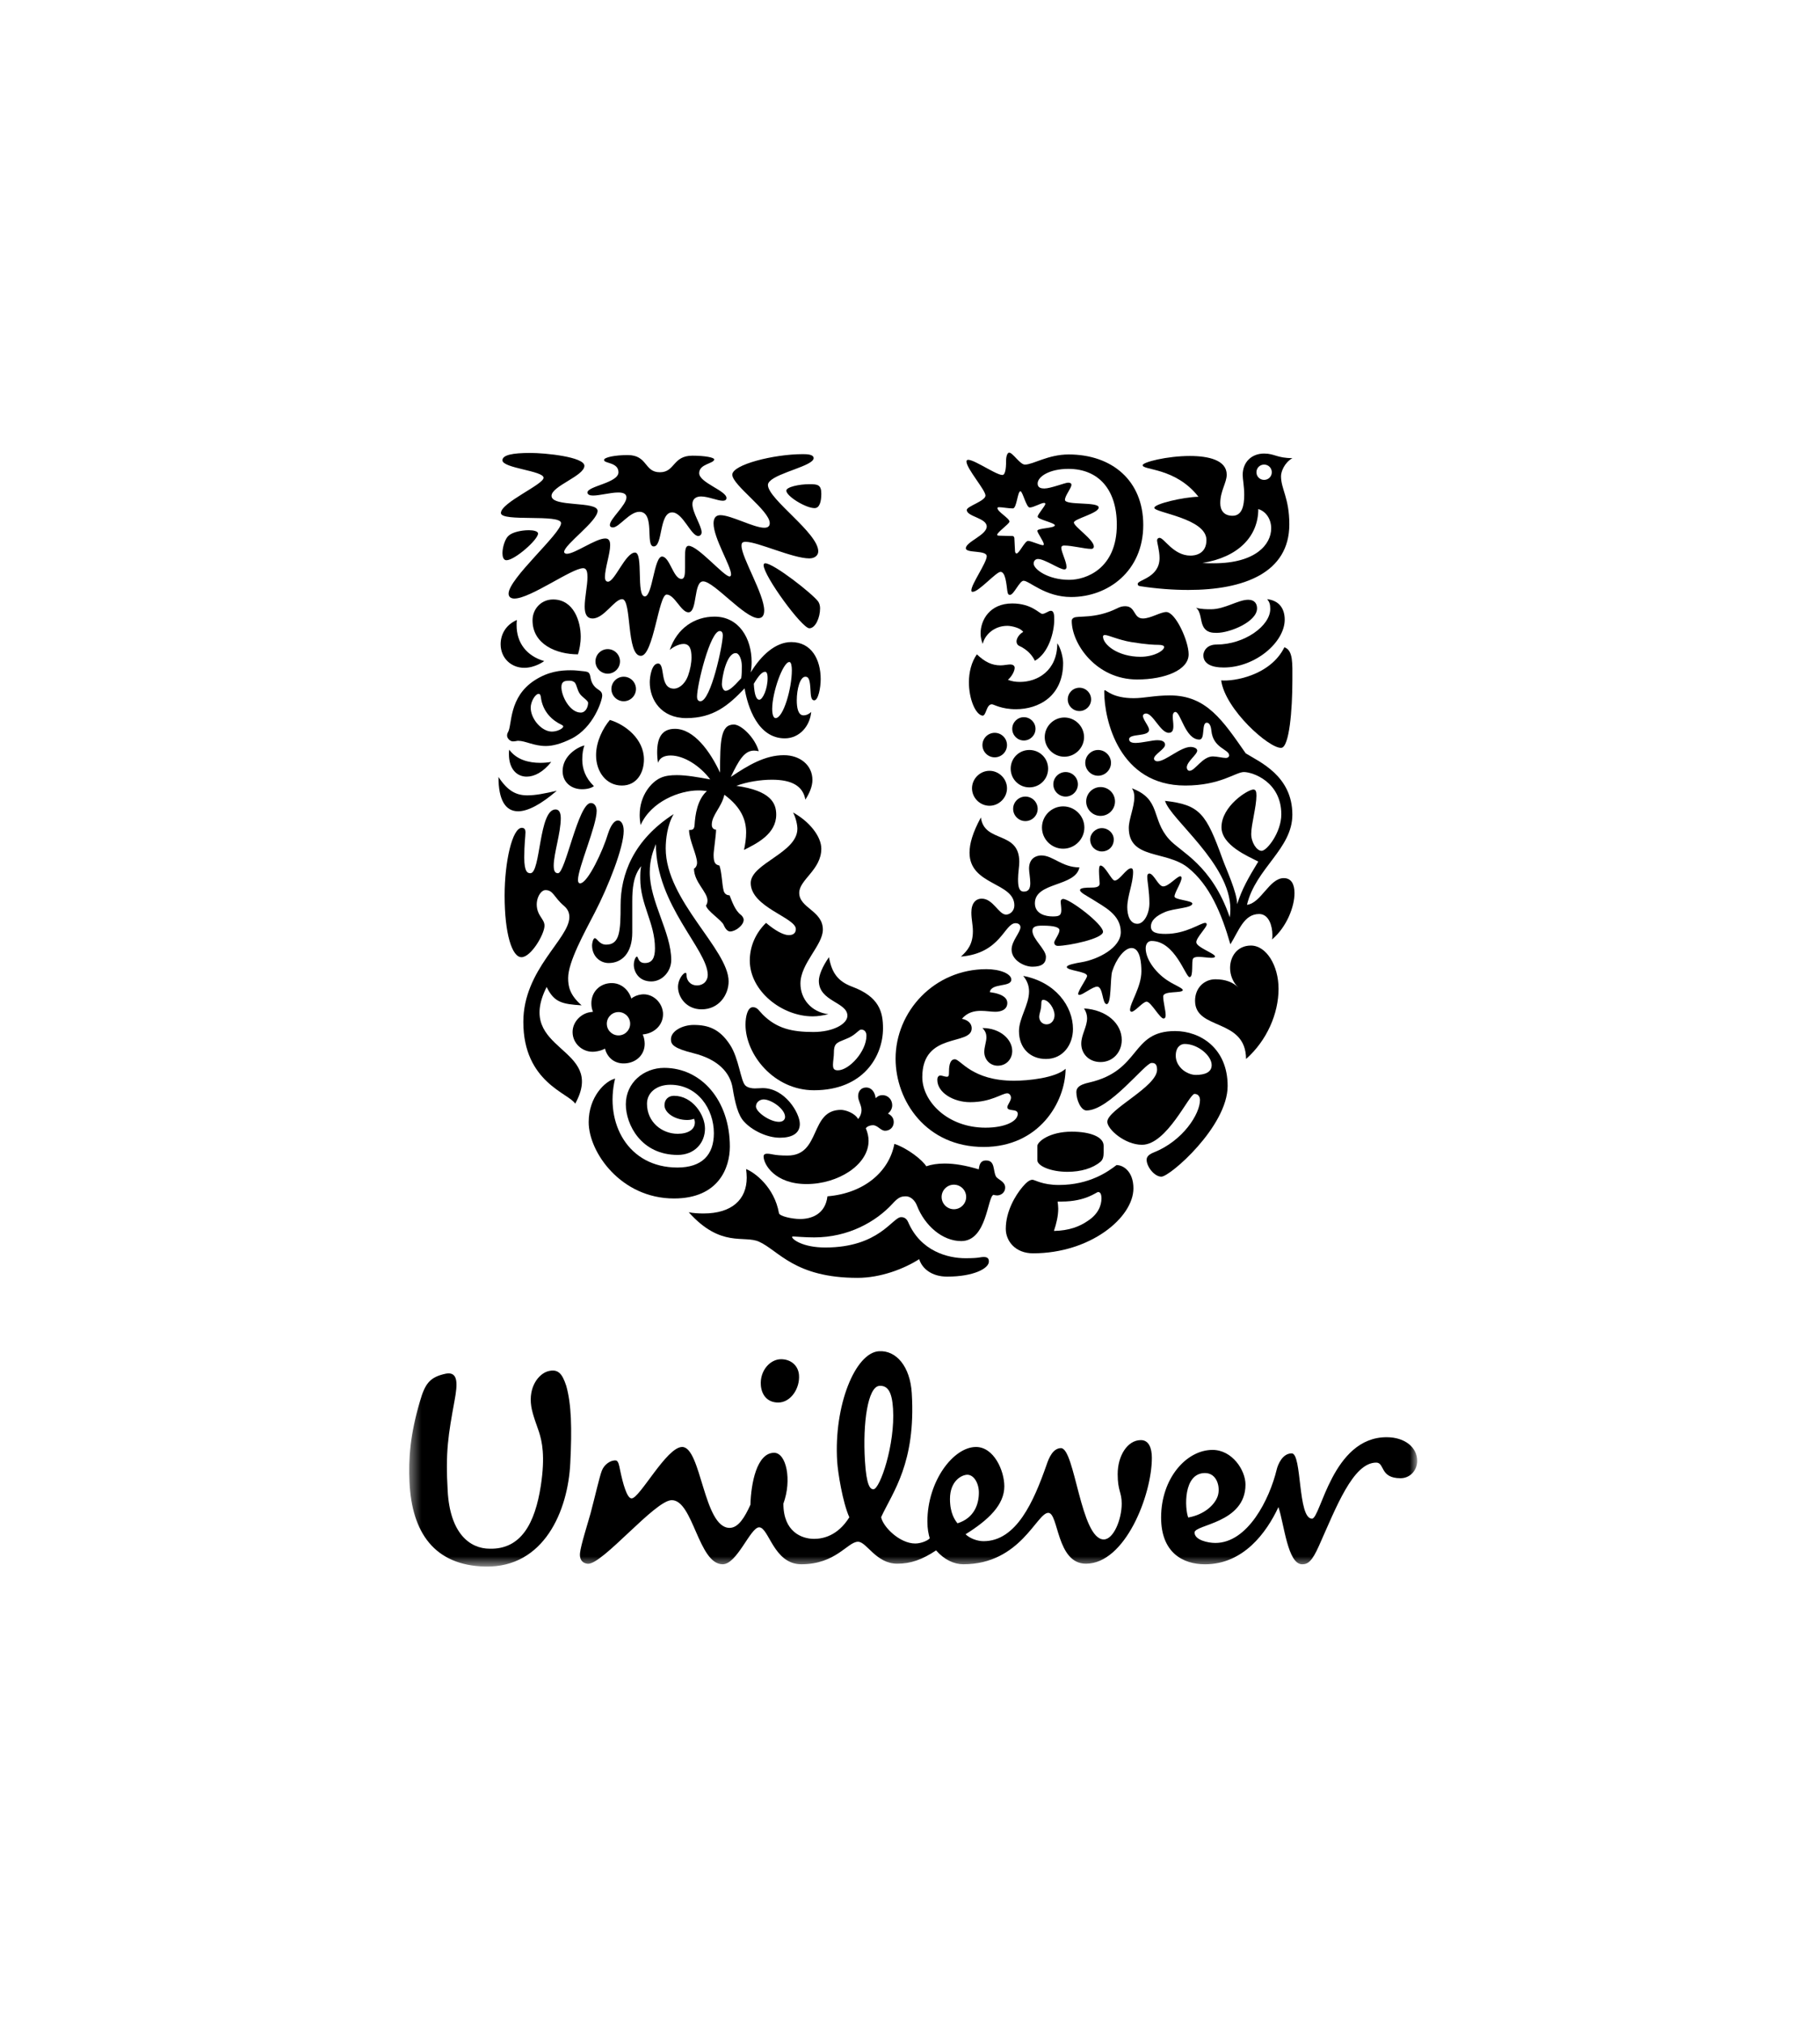 <svg width="162" height="180" viewBox="0 0 162 180" fill="none" xmlns="http://www.w3.org/2000/svg">
<mask id="mask0_70_380" style="mask-type:luminance" maskUnits="userSpaceOnUse" x="36" y="40" width="91" height="100">
<path d="M126.147 40.277H36.423V139.402H126.147V40.277Z" fill="white"/>
</mask>
<g mask="url(#mask0_70_380)">
<path d="M47.979 127.426C47.832 126.959 47.403 125.909 47.286 125.133C47.029 123.415 47.928 122.284 48.754 122.025C49.68 121.767 50.042 122.232 50.401 123.312C50.865 124.957 50.916 127.113 50.761 130.199C50.558 134.415 48.446 139.506 43.196 139.4C38.664 139.301 36.659 136.37 36.45 131.898C36.352 129.789 36.503 127.682 37.377 124.702C37.841 123.106 38.254 122.537 39.693 122.232C40.824 122.025 40.722 123.206 40.466 124.599C39.903 127.682 39.641 129.17 39.849 132.668C40.051 136.37 41.754 137.81 43.607 137.81C46.387 137.863 47.622 135.55 48.139 132.205C48.547 129.533 48.239 128.248 47.979 127.426ZM107.256 131.077C108.338 131.077 108.649 132.356 108.39 133.13C108.131 133.9 107.206 134.778 105.766 135.034C105.456 134.261 105.3 131.077 107.256 131.077ZM87.131 132.82C87.131 131.949 86.665 131.229 86.104 131.229C85.635 131.229 84.558 131.741 84.558 133.387C84.558 134.676 85.017 135.288 85.227 135.55C86.716 135.085 87.131 133.848 87.131 132.82ZM71.118 122.334C71.045 121.51 70.398 120.948 69.522 120.948C68.545 120.948 67.625 121.972 67.723 123.258C67.785 124.106 68.286 124.803 69.269 124.803C70.398 124.804 71.221 123.519 71.118 122.334ZM79.49 125.354C79.4 123.916 79.052 123.267 78.279 123.32C77.253 123.382 76.78 126.603 76.989 129.989C77.123 132.198 77.452 132.539 77.759 132.517C78.326 132.483 79.687 128.537 79.49 125.354ZM113.64 130.766C113.002 133.409 111.068 137.297 108.181 137.297C107.513 137.297 106.329 137.038 106.329 136.37C106.329 135.649 110.862 135.55 110.862 132.103C110.862 130.82 109.679 129.018 107.927 129.018C105.611 129.018 103.351 131.539 103.351 135.035C103.351 138.168 105.3 139.197 107.256 139.197C110.656 139.197 112.715 136.419 113.795 134.107C114.312 135.65 114.616 139.197 115.908 139.197C116.421 139.197 116.784 138.94 117.402 137.554C118.943 134.107 120.437 130.148 122.498 130.148C123.268 130.148 122.806 131.539 124.659 131.539C125.532 131.539 126.148 130.82 126.148 129.993C126.148 128.81 125.069 127.888 123.423 127.888C118.582 127.888 117.556 135.137 116.783 135.137C115.495 135.137 115.907 129.327 114.979 129.327C114.155 129.326 113.75 130.307 113.64 130.766ZM72.457 136.934C73.229 136.934 74.556 136.684 75.6 135.014C75.003 133.689 74.577 131.013 74.517 130.038C74.21 125.055 76.133 120.367 78.238 120.237C79.781 120.143 81.015 121.602 81.157 123.965C81.537 130.175 79.466 132.767 78.429 135.004C78.604 135.871 80.077 137.347 81.467 137.347C81.98 137.347 82.6 137.09 82.756 136.881C82.653 136.524 82.548 136.062 82.548 135.391C82.548 131.793 84.865 128.758 86.874 128.758C88.469 128.758 89.396 130.866 89.396 132.257C89.396 133.899 88.005 135.239 85.947 136.524C86.309 136.881 86.974 137.141 87.543 137.141C90.48 137.141 92.017 133.593 93.154 130.352C93.36 129.734 93.723 128.862 94.442 128.862C95.677 128.862 96.194 136.985 98.248 136.985C99.126 136.985 99.845 135.185 99.845 133.8C99.845 132.771 99.485 132.667 99.485 131.176C99.485 129.533 100.361 128.146 101.548 128.146C102.267 128.146 102.528 128.862 102.528 129.734C102.528 133.025 100.156 139.145 96.66 139.145C94.03 139.145 94.236 134.62 93.31 134.62C92.275 134.62 90.834 139.195 85.742 139.195C84.915 139.195 84.042 138.785 83.323 137.96C82.089 138.785 81.056 139.145 79.872 139.145C77.969 139.145 77.143 137.19 76.373 137.19C75.445 137.19 74.418 139.195 71.326 139.195C68.855 139.195 68.443 135.908 67.57 135.908C66.796 135.908 65.612 139.195 64.326 139.195C62.161 139.195 61.702 133.49 59.793 133.49C58.301 133.49 53.584 139.284 52.304 139.152C51.789 139.099 51.572 138.715 51.626 138.2C51.699 137.489 52.312 135.584 52.561 134.684C52.977 133.12 53.359 131.407 53.572 130.861C53.784 130.309 54.356 129.916 54.814 129.958C55.045 129.98 55.115 130.411 55.186 130.766C55.447 132.038 55.809 133.334 56.219 133.334C56.942 133.334 59.33 128.757 60.72 128.757C62.422 128.757 62.625 135.957 64.941 135.957C65.715 135.957 66.283 135.033 66.796 133.898C66.848 131.993 67.363 129.275 68.907 129.275C69.989 129.275 70.504 131.689 69.73 133.799C69.728 136.317 71.374 136.934 72.457 136.934Z" fill="black"/>
</g>
<path d="M108.315 56.315C107.933 56.315 107.386 56.315 107.085 55.716C106.838 55.225 106.921 54.433 106.457 54.079C106.921 54.214 107.412 54.214 107.794 54.214C109.026 54.214 110.202 53.369 111.104 53.369C111.699 53.369 111.891 53.751 111.891 54.132C111.892 55.334 109.464 56.315 108.315 56.315ZM108.916 59.398C111.754 59.398 114.353 57.134 114.353 55.143C114.353 54.214 113.915 53.451 112.794 53.315C112.985 53.56 113.067 53.751 113.067 54.188C113.067 55.689 110.777 57.353 108.288 57.353C107.386 57.353 107.112 57.979 107.112 58.307C107.112 59.072 107.851 59.398 108.916 59.398ZM108.698 60.544C109.054 63.135 112.985 66.627 114.051 66.545C114.763 66.485 115.036 63.162 115.036 60.544C115.036 59.044 115.118 57.87 114.325 57.597C113.066 60.135 109.765 60.653 108.698 60.544Z" fill="black"/>
<path d="M47.21 77.703C48.138 77.703 47.947 72.028 49.449 72.028C49.805 72.028 49.915 72.383 49.915 72.819C49.915 74.101 49.286 75.984 49.286 77.02C49.286 77.539 49.422 77.703 49.669 77.703C50.325 77.703 51.472 71.455 52.591 71.455C52.947 71.455 53.11 71.809 53.11 72.164C53.11 73.474 51.445 77.238 51.445 78.302C51.445 78.466 51.499 78.602 51.636 78.602C52.319 78.602 53.685 75.656 54.121 74.183C54.367 73.419 54.695 73.009 54.996 73.009C55.269 73.009 55.516 73.31 55.516 73.938C55.516 75.41 54.149 78.875 52.947 81.195C52.019 82.995 50.571 85.584 50.571 87.031C50.571 87.768 50.705 88.531 51.771 89.459C50.023 89.35 49.313 89.186 48.658 87.823C45.735 93.633 54.039 93.06 51.198 98.214C50.679 97.289 46.582 96.333 46.582 90.932C46.582 86.267 50.679 83.54 50.679 81.604C50.679 81.222 50.544 80.895 50.188 80.595C49.286 79.829 49.258 79.204 48.548 79.204C48.03 79.204 47.4 80.403 48.056 81.467C48.276 81.822 48.467 82.04 48.467 82.368C48.467 83.13 47.264 85.175 46.418 85.175C45.571 85.175 44.916 83.078 44.916 79.694C44.916 76.692 45.598 73.665 46.446 73.665C46.691 73.665 46.773 73.829 46.773 74.048C46.773 74.403 46.664 75.111 46.664 76.311C46.664 77.593 46.964 77.703 47.21 77.703Z" fill="black"/>
<path d="M54.176 85.695C55.324 85.695 56.279 84.848 56.279 82.968V80.185C56.279 79.121 56.362 77.921 57.073 77.074C56.99 77.43 56.99 77.811 56.99 78.166C56.99 80.513 58.3 82.123 58.3 84.386C58.3 85.231 58.054 85.695 57.4 85.695C56.772 85.695 56.827 85.123 56.689 85.123C56.58 85.123 56.416 85.477 56.416 85.859C56.416 86.432 56.826 87.332 57.973 87.332C58.957 87.332 59.748 86.432 59.748 85.422C59.748 82.969 57.836 80.24 57.836 77.621C57.836 76.475 58.136 75.712 58.382 75.111C58.382 80.54 62.998 84.495 62.998 86.758C62.998 87.277 62.616 87.687 62.042 87.687C61.414 87.687 61.113 87.195 61.113 86.813C61.113 86.622 61.086 86.568 61.004 86.568C60.841 86.568 60.349 87.113 60.349 87.824C60.349 88.723 61.086 89.815 62.452 89.815C64.008 89.815 64.855 88.504 64.855 87.332C64.855 84.469 59.255 80.13 59.255 75.494C59.255 74.702 59.391 73.42 59.966 72.439C56.36 74.756 55.241 77.84 55.241 80.54C55.241 82.887 55.159 84.058 53.957 84.058C53.328 84.058 53.165 83.487 52.945 83.487C52.782 83.487 52.699 83.977 52.699 84.113C52.701 85.122 53.439 85.695 54.176 85.695Z" fill="black"/>
<path d="M95.561 54.98C95.908 54.747 97.448 55.115 99.439 54.132C99.684 53.998 99.93 53.943 100.149 53.943C101.106 53.943 100.86 55.034 101.735 55.034C102.417 55.034 103.293 54.461 103.813 54.461C104.627 54.461 105.802 57.025 105.802 58.226C105.802 59.617 103.703 60.463 101.215 60.463C97.584 60.463 95.397 57.298 95.397 55.252C95.397 55.089 95.48 55.034 95.561 54.98ZM101.517 58.444C102.719 58.444 103.621 57.898 103.621 57.57C103.621 57.463 103.458 57.38 103.101 57.38C102.746 57.38 102.035 57.353 100.696 57.134C99.546 56.944 98.672 56.507 98.344 56.507C98.235 56.507 98.18 56.561 98.18 56.643C98.18 57.353 99.493 58.444 101.517 58.444Z" fill="black"/>
<path d="M54.749 95.978C53.848 96.197 52.399 97.614 52.399 99.853C52.399 102.525 55.267 106.645 59.993 106.645C63.98 106.645 64.964 103.89 64.964 102.033C64.964 97.915 62.425 95.023 59.12 95.023C57.317 95.023 55.705 96.332 55.705 98.268C55.705 100.071 57.071 102.77 60.321 102.77C61.85 102.77 62.751 101.678 62.751 100.426C62.751 99.198 61.632 97.508 59.992 97.508C59.501 97.508 59.146 97.832 59.146 98.352C59.146 99.005 60.046 99.662 61.167 99.662C61.439 99.662 61.659 99.607 61.769 99.552C61.822 99.636 61.85 99.771 61.85 99.88C61.85 100.508 61.249 100.89 60.321 100.89C58.928 100.89 57.589 99.854 57.589 98.214C57.589 97.234 58.436 96.526 59.665 96.526C62.096 96.526 63.543 98.68 63.543 100.836C63.543 102.771 62.479 103.892 60.293 103.892C55.922 103.891 53.794 99.962 54.749 95.978Z" fill="black"/>
<path d="M85.932 111.962C87.242 111.962 87.174 111.853 87.584 111.853C87.993 111.853 88.021 112.098 88.021 112.262C88.021 112.863 86.682 113.599 84.305 113.599C82.912 113.599 82.065 112.862 81.819 112.044C80.454 112.917 78.379 113.709 76.329 113.709C70.73 113.709 69.31 111.279 67.561 110.49C66.222 109.889 64.173 111.063 61.305 107.871C61.688 107.953 62.207 107.98 62.617 107.98C65.128 107.98 66.467 106.755 66.467 104.789C66.467 104.542 66.44 104.273 66.412 104.028C67.178 104.328 68.927 105.635 69.337 107.953C69.391 108.227 70.51 108.472 71.221 108.472C72.205 108.472 73.461 108.062 73.652 106.454C76.93 106.182 79.144 104.246 79.609 101.788C80.782 102.17 82.121 103.234 82.448 103.781C82.913 103.618 83.459 103.535 84.087 103.535C84.961 103.535 85.945 103.699 87.119 104.054C87.174 103.699 87.228 103.263 87.775 103.263C88.594 103.263 88.376 104.163 88.649 104.679C88.786 104.952 89.47 105.116 89.47 105.662C89.47 106.182 89.031 106.373 88.758 106.373C88.648 106.373 88.512 106.346 88.429 106.319C87.884 106.51 87.855 110.436 85.561 110.436C83.869 110.436 82.311 109.045 81.627 107.3C81.436 106.782 81.027 106.454 80.644 106.454C80.208 106.454 79.962 106.537 79.444 107.11C77.969 108.717 75.51 110.108 72.478 110.108C71.549 110.108 70.811 110.025 70.62 110.025C70.509 110.025 70.509 110.053 70.509 110.079C70.509 110.271 71.438 111.008 73.46 111.008C78.268 111.008 79.443 108.307 80.207 108.307C80.318 108.307 80.643 108.307 80.834 108.744C81.956 111.361 84.402 111.962 85.932 111.962ZM83.814 106.51C83.814 107.111 84.306 107.602 84.907 107.602C85.509 107.602 86 107.111 86 106.51C86 105.909 85.509 105.417 84.907 105.417C84.306 105.417 83.814 105.909 83.814 106.51Z" fill="black"/>
<path d="M105.447 92.895C105.064 92.895 104.655 93.196 104.655 93.934C104.655 94.749 105.284 95.269 105.638 95.432C105.83 95.542 106.131 95.651 106.429 95.651C107.222 95.651 107.852 95.432 107.852 94.776C107.851 93.934 106.62 92.895 105.447 92.895ZM102.5 94.585C101.926 94.585 98.753 98.814 96.709 98.814C96.218 98.814 95.807 97.886 95.807 97.18C95.807 96.798 96.052 96.525 96.929 96.332C101.626 95.268 100.587 91.748 104.599 91.748C106.811 91.748 109.273 93.251 109.273 96.632C109.273 100.233 104.141 104.705 103.375 104.705C102.746 104.705 102.063 103.806 102.063 103.206C102.063 103.015 102.146 102.769 102.692 102.551C105.311 101.513 106.812 99.113 106.812 97.885C106.812 97.612 106.676 97.342 106.321 97.342C105.857 97.342 103.868 101.868 101.653 101.868C100.12 101.868 98.562 100.48 98.562 99.824C98.562 98.731 102.992 96.714 102.992 95.185C102.992 94.611 102.719 94.585 102.5 94.585Z" fill="black"/>
<path d="M48.44 58.826C48.44 58.826 47.648 59.425 46.665 59.425C45.491 59.425 44.562 58.553 44.562 57.325C44.562 56.479 44.999 55.607 46.009 55.169C45.983 55.334 45.983 55.469 45.983 55.633C45.982 57.189 46.856 58.361 48.44 58.826ZM54.285 64.064C53.685 64.772 53.056 65.973 53.056 67.2C53.056 68.673 53.959 69.9 55.352 69.9C56.69 69.9 57.318 68.754 57.318 67.582C57.318 65.755 55.652 64.471 54.285 64.064ZM45.218 65.154C45.166 65.239 45.135 65.346 45.135 65.455C45.135 65.701 45.409 65.973 45.653 65.973C45.872 65.973 46.008 65.919 46.118 65.919C46.772 65.919 47.511 66.382 48.576 66.382C49.203 66.382 49.941 66.191 50.87 65.728C52.837 64.745 53.602 62.318 53.602 61.908C53.602 61.389 53.185 61.458 52.837 60.98C52.488 60.505 52.621 60.084 52.4 59.862C52.273 59.734 51.882 59.726 51.389 59.671C51.224 59.653 51.006 59.643 50.787 59.643C49.887 59.643 48.819 59.754 47.619 60.517C45.25 62.027 45.599 64.527 45.218 65.154ZM51.636 61.772C51.826 62.029 52.348 62.346 52.348 62.536C52.348 62.917 52.128 63.409 51.691 63.409C50.735 63.409 49.971 61.963 49.971 61.144C49.971 60.626 50.272 60.572 50.68 60.572C50.871 60.572 50.954 60.6 51.09 60.681C51.335 60.818 51.335 61.363 51.636 61.772ZM49.122 65.1C48.221 65.1 47.238 63.982 47.238 62.972C47.238 62.427 47.647 61.744 47.948 61.744C48.057 61.744 48.112 61.827 48.139 62.018C48.302 63.354 49.177 64.119 49.997 64.5C50.079 64.554 50.134 64.581 50.134 64.635C50.134 64.827 49.614 65.1 49.122 65.1ZM51.445 58.226C51.581 57.788 51.691 57.244 51.691 56.643C51.691 55.334 51.088 53.343 49.231 53.343C48.167 53.343 47.401 54.188 47.401 55.198C47.401 57.353 49.559 58.226 51.445 58.226ZM44.37 69.137C44.37 71.209 44.999 72.192 46.118 72.192C46.993 72.192 48.167 71.564 49.559 70.364C48.495 70.609 47.674 70.774 46.938 70.774C45.954 70.774 45.19 70.391 44.37 69.137ZM45.327 66.709C45.3 66.846 45.3 66.982 45.3 67.118C45.3 68.4 45.982 69.109 46.883 69.109C47.564 69.109 48.358 68.7 49.066 67.799C48.768 67.853 48.411 67.881 48.084 67.881C47.074 67.881 45.982 67.609 45.327 66.709ZM52.019 66.327C51.389 66.49 50.079 67.254 50.079 68.618C50.079 69.599 50.843 70.228 51.8 70.228C52.292 70.228 52.646 70.118 52.865 69.955C52.101 69.218 51.827 68.4 51.827 67.582C51.827 67.008 51.909 66.654 52.019 66.327ZM53.002 58.853C53.002 59.453 53.493 59.945 54.094 59.945C54.695 59.945 55.187 59.453 55.187 58.853C55.187 58.253 54.695 57.761 54.094 57.761C53.493 57.761 53.002 58.253 53.002 58.853ZM54.421 61.308C54.421 61.908 54.914 62.4 55.517 62.4C56.116 62.4 56.608 61.908 56.608 61.308C56.608 60.709 56.116 60.217 55.517 60.217C54.914 60.217 54.421 60.709 54.421 61.308Z" fill="black"/>
<path d="M97.038 74.701C97.038 74.156 97.53 73.692 98.07 73.692C98.672 73.692 99.137 74.156 99.137 74.701C99.137 75.328 98.671 75.765 98.07 75.765C97.53 75.765 97.038 75.328 97.038 74.701ZM87.447 66.299C87.447 66.899 87.94 67.391 88.539 67.391C89.142 67.391 89.634 66.899 89.634 66.299C89.634 65.701 89.141 65.209 88.539 65.209C87.94 65.209 87.447 65.701 87.447 66.299ZM86.519 70.145C86.519 70.992 87.228 71.7 88.076 71.7C88.922 71.7 89.634 70.992 89.634 70.145C89.634 69.301 88.922 68.59 88.076 68.59C87.228 68.59 86.519 69.301 86.519 70.145ZM89.962 68.399C89.962 69.328 90.7 70.064 91.624 70.064C92.552 70.064 93.293 69.328 93.293 68.399C93.293 67.472 92.552 66.736 91.624 66.736C90.7 66.736 89.962 67.472 89.962 68.399ZM90.1 64.853C90.1 65.427 90.564 65.892 91.132 65.892C91.706 65.892 92.171 65.427 92.171 64.853C92.171 64.282 91.705 63.818 91.132 63.818C90.564 63.818 90.1 64.282 90.1 64.853ZM95.042 62.236C95.042 62.808 95.507 63.272 96.081 63.272C96.655 63.272 97.121 62.808 97.121 62.236C97.121 61.662 96.655 61.198 96.081 61.198C95.507 61.198 95.042 61.662 95.042 62.236ZM92.992 65.591C92.992 66.545 93.784 67.336 94.741 67.336C95.698 67.336 96.492 66.545 96.492 65.591C96.492 64.635 95.699 63.846 94.741 63.846C93.784 63.846 92.992 64.635 92.992 65.591ZM90.18 71.974C90.18 72.574 90.673 73.064 91.269 73.064C91.871 73.064 92.364 72.574 92.364 71.974C92.364 71.373 91.871 70.882 91.269 70.882C90.673 70.882 90.18 71.373 90.18 71.974ZM93.757 69.79C93.757 70.391 94.249 70.882 94.852 70.882C95.452 70.882 95.944 70.391 95.944 69.79C95.944 69.192 95.452 68.7 94.852 68.7C94.249 68.7 93.757 69.192 93.757 69.79ZM92.746 73.637C92.746 74.673 93.593 75.52 94.632 75.52C95.671 75.52 96.52 74.673 96.52 73.637C96.52 72.601 95.671 71.755 94.632 71.755C93.593 71.755 92.746 72.601 92.746 73.637ZM96.682 71.317C96.682 72.028 97.257 72.601 97.962 72.601C98.673 72.601 99.247 72.028 99.247 71.317C99.247 70.609 98.673 70.036 97.962 70.036C97.257 70.036 96.682 70.609 96.682 71.317ZM96.6 67.88C96.6 68.509 97.121 69.028 97.742 69.028C98.372 69.028 98.891 68.509 98.891 67.88C98.891 67.254 98.372 66.736 97.742 66.736C97.121 66.736 96.6 67.254 96.6 67.88Z" fill="black"/>
<path d="M99.383 103.673C98.672 104.219 97.011 105.444 94.249 105.444C92.773 105.444 92.117 104.98 91.898 104.98C91.625 104.98 91.324 105.253 91.023 105.608C90.374 106.373 89.526 107.792 89.526 109.345C89.526 110.435 90.374 111.525 91.952 111.525C97.066 111.525 100.887 108.335 100.887 105.745C100.887 104.273 100.013 103.673 99.383 103.673ZM97.962 103.373C98.183 103.184 98.235 102.882 98.235 102.581V101.953C98.235 101.161 97.038 100.7 95.397 100.7C93.401 100.7 92.335 101.598 92.335 101.981V103.235C92.335 103.755 93.539 104.273 95.015 104.273C96.191 104.273 97.257 103.973 97.962 103.373ZM97.742 106.073C97.88 106.073 98.042 106.154 98.042 106.646C98.042 107.245 97.77 108.036 96.791 108.662C96.108 109.128 95.178 109.51 93.812 109.534C94.03 108.882 94.195 108.198 94.195 107.547C94.195 107.328 94.168 107.164 94.14 106.919H94.496C96.655 106.919 97.585 106.073 97.742 106.073Z" fill="black"/>
<path d="M87.31 72.739C87.61 75.056 90.727 73.883 90.727 76.692C90.727 77.102 90.618 77.703 90.618 78.22C90.618 78.821 90.671 79.339 91.132 79.339C91.596 79.339 91.706 79.013 91.706 78.575C91.706 78.138 91.596 77.593 91.596 77.293C91.596 76.338 92.28 76.12 92.691 76.12C93.729 76.12 94.522 77.184 96.081 77.184C95.725 78.93 92.116 78.466 92.116 80.376C92.116 81.332 93.073 81.548 93.702 81.548C94.276 81.548 94.468 81.466 94.468 80.977C94.468 80.703 94.413 80.403 94.413 80.212C94.413 80.102 94.495 79.993 94.632 79.993C95.235 79.993 98.18 82.23 98.18 82.913C98.18 83.54 95.069 84.167 94.167 84.167C93.894 84.167 93.839 83.976 93.839 83.867C93.839 83.676 94.303 83.103 94.303 82.777C94.303 82.531 93.894 82.367 92.799 82.367C92.28 82.367 91.897 82.422 91.897 82.832C91.897 83.566 93.1 84.468 93.1 85.148C93.1 85.695 92.772 86.022 91.897 86.022C91.159 86.022 90.043 85.448 90.043 84.494C90.043 83.731 90.831 82.968 90.831 82.504C90.831 82.367 90.727 82.149 90.399 82.149C89.386 82.149 89.113 84.821 85.533 85.122C86.107 84.603 86.598 84.03 86.598 82.859C86.598 82.286 86.462 81.821 86.462 81.195C86.462 80.376 86.844 79.966 87.39 79.966C88.4 79.966 88.892 81.384 89.55 81.384C89.907 81.384 90.289 81.058 90.289 80.567C90.289 78.494 86.299 78.793 86.299 75.875C86.3 75.083 86.572 74.101 87.31 72.739ZM100.339 80.731C100.339 81.412 100.559 82.203 101.242 82.203C101.816 82.203 102.308 81.332 102.308 80.376C102.308 79.285 102.117 78.439 102.117 78.001C102.117 77.811 102.199 77.73 102.308 77.73C102.718 77.757 103.1 78.875 103.539 78.875C104.031 78.875 104.764 77.974 105.064 77.974C105.146 77.974 105.173 78.084 105.173 78.11C105.173 78.52 104.544 79.421 104.544 79.775C104.544 80.075 106.13 80.129 106.13 80.403C106.13 80.813 104.467 80.813 103.676 81.167C102.911 81.494 102.444 81.903 102.444 82.449C102.444 82.995 102.991 83.103 103.757 83.103C105.582 83.103 106.866 82.122 107.276 82.122C107.358 82.122 107.412 82.175 107.412 82.258C107.412 82.531 106.483 83.431 106.483 83.84C106.483 84.304 108.178 84.847 108.151 85.122C108.124 85.203 108.014 85.23 107.823 85.23C107.521 85.23 107.057 85.148 106.701 85.148C106.482 85.148 106.291 85.175 106.208 85.284C106.019 85.503 106.263 86.949 105.883 86.949C105.527 86.949 104.597 83.731 102.499 83.731C102.198 83.731 101.979 83.976 101.979 84.385C101.979 85.476 103.045 86.73 104.057 87.331C104.515 87.631 105.281 87.931 105.281 88.096C105.281 88.422 103.537 88.123 103.537 88.668C103.537 89.159 103.756 89.897 103.756 90.332C103.756 90.468 103.728 90.631 103.565 90.631C103.237 90.631 102.443 89.132 102.061 89.132C101.733 89.132 101.022 90.031 100.721 90.031C100.639 90.031 100.585 89.95 100.585 89.869C100.585 89.241 101.597 87.823 101.597 86.431C101.597 85.776 101.514 84.358 100.721 84.358C100.065 84.358 99.326 85.394 98.999 86.431C98.808 87.031 98.944 89.35 98.507 89.35C98.097 89.35 98.206 87.795 97.658 87.795C97.255 87.795 96.38 88.531 96.079 88.531C96.024 88.531 95.969 88.503 95.969 88.449C95.969 88.123 96.762 87.058 96.762 86.84C96.762 86.431 94.958 86.377 94.958 86.049C94.958 85.858 95.669 85.722 96.324 85.612C97.714 85.367 99.763 84.358 99.763 82.94C99.763 81.358 98.233 80.675 97.227 80.02C96.707 79.693 96.133 79.421 96.133 79.203C96.133 78.984 96.789 78.984 97.063 78.984C97.472 78.984 97.878 78.957 97.878 78.63C97.878 78.384 97.823 77.894 97.823 77.511C97.823 77.238 97.849 77.02 97.96 77.02C98.37 77.02 98.944 78.356 99.218 78.356C99.654 78.356 100.256 77.265 100.667 77.265C100.802 77.265 100.858 77.347 100.858 77.592C100.86 78.602 100.339 79.747 100.339 80.731Z" fill="black"/>
<path d="M88.103 88.285C89.361 88.449 89.662 88.885 89.662 89.241C89.662 89.841 89.115 90.031 88.594 90.031C88.213 90.031 87.775 89.949 87.311 89.949C86.709 89.949 86.109 90.086 85.618 90.659C85.972 90.713 86.492 90.96 86.492 91.506C86.492 93.088 82.094 91.777 82.094 95.844C82.094 97.998 84.335 100.345 87.72 100.345C89.471 100.345 90.591 99.772 90.591 99.115C90.591 98.598 89.663 98.951 89.663 98.515C89.663 98.324 89.991 97.969 89.991 97.667C89.991 97.535 89.882 97.288 89.663 97.288C89.169 97.288 88.24 98.077 86.355 98.077C84.879 98.077 83.431 97.234 83.431 96.087C83.431 95.842 83.541 95.704 83.705 95.704C83.869 95.704 84.087 95.814 84.279 95.814C84.443 95.814 84.47 95.704 84.47 95.405C84.47 95.105 84.47 94.258 84.988 94.258C85.508 94.258 86.492 96.168 90.264 96.168C91.516 96.168 93.949 95.924 94.851 95.105C94.824 98.106 92.472 102.061 87.557 102.061C82.449 102.061 79.717 97.969 79.717 94.203C79.717 90.031 83.13 86.24 87.803 86.24C89.003 86.24 90.017 86.648 90.017 87.167C90.016 87.878 88.239 87.441 88.103 88.285ZM96.49 89.733C96.681 90.031 96.764 90.332 96.764 90.604C96.764 91.369 96.244 92.078 96.244 92.87C96.244 93.769 96.928 94.505 97.962 94.505C99.082 94.505 99.848 93.607 99.848 92.542C99.848 91.096 98.536 89.869 96.49 89.733ZM87.447 91.478C87.719 91.749 87.802 92.023 87.802 92.296C87.802 92.705 87.611 93.142 87.611 93.606C87.611 94.258 88.103 94.832 88.812 94.832C89.579 94.832 90.099 94.231 90.099 93.525C90.099 92.487 89.03 91.478 87.447 91.478ZM91.078 86.84C93.948 87.385 95.506 89.541 95.506 91.56C95.506 92.952 94.632 94.232 93.1 94.232C91.706 94.232 90.7 93.278 90.7 91.75C90.7 90.605 91.596 89.405 91.596 88.231C91.596 87.768 91.46 87.304 91.078 86.84ZM92.499 90.468C92.499 90.85 92.773 91.151 93.156 91.151C93.592 91.151 93.866 90.768 93.866 90.332C93.866 89.76 93.347 88.968 92.854 88.968C92.635 88.968 92.718 89.296 92.663 89.65C92.635 89.922 92.499 90.249 92.499 90.468Z" fill="black"/>
<path d="M62.344 62.4C63.273 62.4 64.337 57.38 64.337 56.534C64.337 56.316 64.256 56.152 64.065 56.152C63.217 56.152 62.044 60.926 62.044 61.991C62.043 62.181 62.097 62.4 62.344 62.4ZM69.036 63.9C69.718 63.9 70.483 61.28 70.483 59.643C70.483 59.289 70.428 58.908 70.263 58.908C69.689 58.908 68.734 61.608 68.734 63.081C68.734 63.654 68.872 63.9 69.036 63.9ZM64.581 61.472C64.882 61.472 65.264 61.143 65.977 60.354C66.03 59.999 66.03 59.671 66.03 59.262C66.03 58.717 65.812 58.117 65.485 58.117C64.664 58.117 64.255 60.299 64.255 60.873C64.256 61.199 64.419 61.472 64.581 61.472ZM68.325 60.354C68.325 59.889 68.215 59.78 68.106 59.78C67.833 59.78 67.533 60.108 67.096 60.845C67.15 61.827 67.315 62.263 67.588 62.263C67.888 62.263 68.325 61.308 68.325 60.354ZM70.428 57.135C72.232 57.135 73.05 58.69 73.05 60.436C73.05 61.199 72.833 62.318 72.478 62.318C72.123 62.318 72.178 61.69 72.123 61.117C72.068 60.381 71.931 60.217 71.685 60.217C71.22 60.217 70.921 61.308 70.921 62.318C70.921 62.944 71.03 63.654 71.52 63.654C71.794 63.654 72.04 63.518 72.204 63.354C72.095 64.608 71.165 65.701 69.855 65.701C67.451 65.701 66.549 62.89 66.277 61.254C64.829 62.781 63.491 63.9 61.086 63.9C58.847 63.9 57.836 62.263 57.836 60.709C57.836 60.244 58 59.044 58.575 59.044C59.257 59.044 58.656 61.28 59.994 61.28C60.323 61.28 60.922 61.007 61.251 60.108C61.442 59.562 61.552 58.99 61.552 58.498C61.552 57.761 61.388 57.299 60.842 57.299C60.376 57.299 59.803 57.652 59.611 57.843C60.268 55.879 61.852 54.87 63.598 54.87C65.758 54.87 66.904 56.78 66.904 58.908C66.904 59.207 66.877 59.534 66.822 59.835C67.751 58.307 69.036 57.135 70.428 57.135Z" fill="black"/>
<path d="M65.321 64.471C64.147 64.471 64.093 65.892 64.093 68.754C63.218 66.873 61.771 64.854 60.077 64.854C58.93 64.854 58.494 65.618 58.494 66.954C58.494 67.227 58.521 67.637 58.576 67.881C58.712 67.418 59.15 67.227 59.695 67.227C60.871 67.227 62.291 68.126 63.219 69.355C62.155 69.164 61.117 68.973 60.243 68.973C59.696 68.973 59.205 69.028 58.795 69.219C58.003 69.573 56.938 70.746 56.938 72.52C56.938 72.793 56.965 73.092 57.02 73.419C57.976 71.291 60.516 70.336 62.155 70.336C62.484 70.336 62.728 70.364 62.92 70.391C62.072 71.154 61.882 72.491 61.826 73.392C61.8 73.828 61.635 73.856 61.334 73.856C61.334 74.755 62.046 76.093 62.046 76.774C62.046 77.02 61.909 77.238 61.773 77.293C61.773 78.494 62.973 79.367 62.973 80.13C62.973 80.32 62.92 80.484 62.837 80.567C62.92 81.058 64.241 81.884 64.412 82.298C64.622 82.801 64.858 82.886 64.995 82.886C65.46 82.886 66.196 82.34 66.196 81.848C66.196 81.685 66.059 81.494 65.951 81.412C65.431 81.031 65.158 80.212 64.939 79.667C64.748 79.667 64.501 79.587 64.414 79.265C64.264 78.7 64.257 77.648 64.038 77.02C63.683 76.939 63.519 76.802 63.519 76.066C63.519 75.711 63.738 74.319 63.738 73.827C63.575 73.827 63.356 73.718 63.356 73.391C63.356 72.519 64.231 71.837 64.476 70.719C66.033 71.863 66.414 73.036 66.414 74.074C66.414 74.618 66.332 75.137 66.223 75.629C67.371 75.055 69.092 74.21 69.092 72.491C69.092 71.481 68.627 70.363 65.54 69.927C66.496 69.572 67.699 69.382 68.709 69.382C70.458 69.382 71.468 69.927 71.686 71.153C72.041 70.609 72.315 69.981 72.315 69.408C72.315 68.071 71.194 67.199 69.774 67.199C68.107 67.199 66.633 68.071 65.048 69.136C65.76 67.663 66.249 66.79 67.125 66.79C67.261 66.79 67.397 66.818 67.534 66.845C67.207 65.646 65.978 64.471 65.321 64.471Z" fill="black"/>
<path d="M111.344 84.139C112.712 84.139 113.805 85.912 113.805 87.986C113.805 90.195 112.766 92.596 110.913 94.231C110.886 90.55 106.373 91.722 106.373 89.05C106.373 87.905 107.195 87.14 108.179 87.14C109.054 87.14 109.737 87.386 110.229 87.878C109.737 87.413 109.491 86.758 109.491 86.132C109.491 85.093 110.148 84.139 111.344 84.139Z" fill="black"/>
<path d="M86.954 58.226C87.665 58.908 88.292 59.207 89.058 59.207C89.36 59.207 89.716 59.126 89.908 59.126C90.154 59.126 90.316 59.234 90.316 59.425C90.316 59.726 90.043 60.217 89.716 60.491C90.043 60.626 90.399 60.681 90.782 60.681C92.333 60.681 94.11 59.698 94.11 57.244C94.439 57.679 94.63 58.581 94.63 58.99C94.63 61.963 92.443 63.109 90.426 63.109C89.114 63.109 88.456 62.671 88.291 62.671C87.773 62.671 87.801 63.709 87.445 63.682C86.816 63.573 86.244 62.181 86.244 60.709C86.245 59.835 86.463 58.908 86.954 58.226ZM91.077 56.234C90.859 55.879 90.043 55.689 89.662 55.689C88.457 55.689 87.637 56.534 87.474 57.299C87.364 57.025 87.283 56.698 87.283 56.371C87.283 55.17 88.103 53.698 90.1 53.698C91.843 53.698 92.526 54.625 92.773 54.625C93.046 54.625 93.319 54.352 93.539 54.352C93.839 54.352 93.839 54.816 93.839 55.144C93.839 56.234 93.346 58.117 92.116 58.799C91.897 58.335 91.46 57.816 90.754 57.489C90.563 57.408 90.481 57.244 90.481 57.08C90.481 56.78 90.754 56.397 91.077 56.234Z" fill="black"/>
<path d="M67.97 50.288C67.97 51.242 71.384 55.907 72.04 55.907C72.588 55.907 72.996 54.952 72.996 54.133C72.996 53.916 72.941 53.699 72.834 53.534C72.341 52.851 68.872 50.123 68.106 50.123C68.024 50.123 67.97 50.206 67.97 50.288ZM47.892 47.478C47.892 48.024 45.817 49.851 45.08 49.851C44.807 49.851 44.724 49.525 44.724 49.225C44.724 48.68 44.97 47.915 45.271 47.669C45.625 47.341 46.445 47.18 47.073 47.18C47.455 47.18 47.892 47.26 47.892 47.478ZM72.834 49.06C72.834 47.423 68.402 44.45 68.353 43.169C68.348 43.051 68.412 42.935 68.511 42.831C69.27 42.031 72.422 41.448 72.422 40.767C72.422 40.413 71.766 40.413 71.438 40.413C68.898 40.413 65.183 41.34 65.183 42.24C65.183 43.169 68.515 45.433 68.515 46.552C68.515 46.852 68.324 46.961 68.023 46.961C67.096 46.961 65.074 45.841 64.118 45.841C63.681 45.841 63.515 46.141 63.515 46.579C63.515 47.888 65.073 50.37 65.073 51.105C65.073 51.187 65.045 51.296 64.936 51.296C64.444 51.296 62.124 48.57 61.303 48.57C61.004 48.57 60.975 48.978 60.975 49.579V50.506C60.975 51.133 60.948 51.515 60.649 51.515C59.937 51.515 59.61 49.525 58.928 49.525C58.217 49.525 58.08 53.07 57.399 53.07C56.605 53.07 57.289 49.169 56.524 49.169C55.677 49.169 54.72 51.761 54.119 51.761C53.901 51.761 53.847 51.542 53.847 51.351C53.847 50.561 54.31 49.279 54.31 48.516C54.31 48.133 54.201 47.915 53.874 47.915C53.026 47.915 51.169 49.279 50.46 49.279C50.35 49.279 50.214 49.225 50.214 49.115C50.214 48.462 53.191 46.388 53.191 45.46C53.191 44.559 49.092 45.16 49.092 44.123C49.092 43.251 52.017 42.35 52.017 41.45C52.017 40.658 48.547 40.305 47.209 40.305C45.597 40.305 44.723 40.494 44.723 40.958C44.723 41.668 48.384 41.887 48.384 42.513C48.384 43.114 44.586 44.723 44.586 45.65C44.586 46.469 49.94 45.705 49.94 46.552C49.94 47.478 45.27 51.487 45.27 52.824C45.27 53.125 45.489 53.261 45.788 53.261C47.209 53.261 50.895 50.561 51.907 50.561C52.262 50.561 52.29 50.996 52.29 51.379C52.29 52.088 52.044 53.179 52.044 53.971C52.044 54.597 52.208 55.034 52.753 55.034C53.766 55.034 54.693 53.315 55.378 53.315C56.251 53.315 55.732 58.361 57.043 58.361C58.163 58.361 58.627 52.906 59.337 52.906C60.048 52.906 60.623 54.488 61.278 54.488C62.096 54.488 61.714 51.734 62.589 51.734C63.544 51.734 66.276 55.007 67.505 55.007C67.887 55.007 68.023 54.706 68.023 54.324C68.023 52.878 66.003 49.606 66.003 48.57C66.003 48.297 66.084 48.215 66.384 48.215C67.449 48.215 70.565 49.688 72.039 49.688C72.534 49.688 72.834 49.415 72.834 49.06ZM69.992 43.66C69.992 44.15 71.713 45.215 72.506 45.215C72.969 45.215 73.106 44.587 73.106 43.932C73.106 43.114 72.753 43.086 72.041 43.086C71.139 43.086 69.992 43.332 69.992 43.66ZM63.572 40.877C63.572 40.712 62.753 40.548 61.634 40.548C59.858 40.548 60.104 42.023 58.738 42.023C57.318 42.023 57.672 40.494 55.869 40.494C54.776 40.494 53.767 40.686 53.767 40.931C53.767 41.259 55.05 41.122 55.05 42.023C55.05 42.977 52.291 43.251 52.291 43.824C52.291 44.014 52.508 44.096 52.782 44.096C53.384 44.096 54.338 43.824 55.022 43.824C55.405 43.824 55.761 43.904 55.761 44.259C55.761 44.941 54.284 46.169 54.284 46.715C54.284 46.879 54.42 46.934 54.557 46.934C55.104 46.934 56.033 45.542 56.907 45.542C58.355 45.542 57.4 48.624 58.19 48.624C59.009 48.624 58.655 45.595 59.829 45.595C60.787 45.595 61.496 47.696 62.152 47.696C62.316 47.696 62.452 47.56 62.452 47.369C62.452 46.797 61.633 45.623 61.633 44.86C61.633 44.396 61.961 44.177 62.398 44.177C63.025 44.177 63.872 44.559 64.335 44.559C64.499 44.559 64.663 44.505 64.663 44.314C64.663 43.66 62.234 42.951 62.234 42.105C62.235 41.259 63.572 41.259 63.572 40.877Z" fill="black"/>
<path d="M112.001 45.297C112.001 47.723 110.23 49.578 107.03 50.096C107.386 50.123 107.714 50.123 108.043 50.123C111.782 50.123 113.15 48.433 113.15 47.015C113.15 46.223 112.712 45.515 112.001 45.297ZM107.386 48.05C107.386 46.114 102.746 45.622 102.746 45.187C102.746 44.833 105.337 44.231 106.676 44.204C104.627 41.586 101.708 41.859 101.708 41.395C101.708 41.122 103.894 40.575 105.912 40.575C107.606 40.575 109.191 40.958 109.191 42.239C109.191 42.95 108.617 43.687 108.617 44.777C108.617 45.377 108.915 45.895 109.71 45.895C110.559 45.895 110.749 44.996 110.749 44.039C110.749 43.25 110.613 42.649 110.613 42.267C110.613 41.122 111.399 40.359 112.52 40.359C113.45 40.359 113.669 40.766 115.036 40.766C114.297 41.204 114.024 41.995 114.024 42.376C114.024 43.523 114.764 44.314 114.764 46.66C114.764 50.968 110.722 52.496 105.776 52.496C104.416 52.496 102.965 52.387 101.543 52.169C101.326 52.142 101.271 52.088 101.271 51.951C101.271 51.596 103.212 51.405 103.212 49.66C103.212 48.977 102.993 48.324 102.993 48.079C102.993 47.942 103.102 47.859 103.212 47.859C103.622 47.859 104.444 49.441 105.968 49.441C106.374 49.441 107.386 49.305 107.386 48.05ZM111.837 42.023C111.837 42.404 112.138 42.703 112.52 42.703C112.903 42.703 113.204 42.404 113.204 42.023C113.204 41.641 112.903 41.34 112.52 41.34C112.138 41.34 111.837 41.641 111.837 42.023Z" fill="black"/>
<path d="M109.41 67.227C109.41 66.654 107.96 66.6 107.824 64.99C107.796 64.745 107.714 64.31 107.413 64.31C106.922 64.31 107.304 65.81 106.757 65.81C105.501 65.81 105.091 63.354 104.627 63.354C104.517 63.354 104.387 63.436 104.387 63.763C104.387 64.064 104.442 64.255 104.442 64.608C104.442 64.963 104.358 65.209 104.031 65.209C103.293 65.209 102.637 63.49 102.008 63.49C101.871 63.49 101.735 63.572 101.735 63.709C101.735 64.036 102.28 64.635 102.28 64.936C102.28 65.592 100.504 65.236 100.504 65.782C100.504 66.028 100.749 66.109 101.078 66.109C101.652 66.109 102.555 65.865 103.019 65.865C103.293 65.865 103.703 65.919 103.703 66.272C103.703 66.654 102.718 67.145 102.718 67.5C102.718 67.664 102.882 67.745 103.019 67.745C103.757 67.745 105.063 66.464 105.992 66.464C106.156 66.464 106.565 66.545 106.565 66.791C106.565 67.145 105.637 67.772 105.637 68.29C105.637 68.427 105.72 68.59 105.884 68.59C106.373 68.59 107.029 67.309 107.959 67.309C108.315 67.309 108.834 67.446 109.109 67.446C109.328 67.446 109.41 67.309 109.41 67.227ZM110.12 80.457C110.558 79.094 111.106 78.138 112.001 76.665C111.106 76.203 108.726 75.219 108.726 73.61C108.726 71.727 111.076 70.255 111.563 70.255C111.782 70.255 111.836 70.446 111.836 70.801C111.836 71.782 111.372 73.364 111.372 74.21C111.372 74.973 111.864 75.711 112.301 75.711C112.765 75.711 114.05 74.075 114.05 72.465C114.05 69.572 111.508 68.7 110.721 68.7C109.983 68.7 108.643 69.9 105.5 69.9C99.629 69.9 98.289 64.091 98.289 61.553C98.289 61.444 98.315 61.417 98.342 61.417C98.479 61.417 99.055 62.127 100.912 62.127C101.869 62.127 102.744 61.881 104.139 61.881C107.411 61.881 108.861 64.146 110.884 67.036C112.108 67.799 115.034 69.028 115.034 72.492C115.034 75.547 111.781 77.238 110.994 80.512C112.245 80.376 112.984 78.138 114.269 78.138C114.925 78.138 115.225 78.657 115.225 79.477C115.225 80.675 114.541 82.477 113.229 83.595C113.256 83.486 113.256 83.348 113.256 83.185C113.256 82.422 112.956 81.332 112.08 81.332C110.719 81.332 110.282 82.804 109.517 84.03C108.724 81.249 107.658 78.738 105.746 77.211C103.812 75.656 100.475 76.501 100.475 73.665C100.475 72.9 100.968 71.81 100.968 70.937C100.968 70.637 100.913 70.364 100.748 70.145C103.373 71.128 102.443 72.873 104.058 74.674C105.063 75.82 107.851 76.911 109.463 81.63C109.49 81.494 109.517 81.14 109.517 80.894C109.517 76.857 104.166 72.9 103.701 71.263C106.81 71.618 107.356 72.383 108.833 76.474C109.135 77.321 110.12 79.421 110.12 80.457Z" fill="black"/>
<path d="M95.178 51.596C93.264 51.596 92.007 50.643 92.007 50.151C92.007 49.905 92.17 49.742 92.391 49.742C92.991 49.742 94.303 50.669 94.74 50.669C94.85 50.669 94.931 50.615 94.931 50.451C94.931 49.96 94.467 49.142 94.467 48.734C94.467 48.624 94.549 48.543 94.713 48.543C95.45 48.543 96.544 48.843 97.119 48.843C97.31 48.843 97.365 48.734 97.365 48.624C97.365 48.024 95.587 46.851 95.587 46.496C95.587 46.169 97.796 45.677 97.796 45.16C97.796 44.614 94.793 44.996 94.793 44.477C94.793 44.096 95.368 43.441 95.368 43.141C95.368 43.004 95.257 42.95 95.067 42.95C94.821 42.95 93.509 43.468 92.962 43.468C92.689 43.468 92.361 43.414 92.361 43.031C92.361 42.404 93.427 41.722 95.095 41.722C97.795 41.722 99.409 43.578 99.409 46.687C99.411 50.615 96.655 51.596 95.178 51.596ZM89.853 46.415C89.853 46.114 88.785 45.542 88.785 45.214C88.785 45.16 88.839 45.133 88.921 45.133C89.223 45.133 89.743 45.242 90.154 45.242C90.51 45.242 90.564 43.714 90.832 43.714C91.023 43.714 91.35 45.16 91.653 45.16C92.008 45.16 92.663 44.75 92.937 44.75C92.991 44.75 93.046 44.777 93.046 44.833C93.046 45.023 92.363 45.759 92.363 45.977C92.363 46.223 93.894 46.524 93.894 46.742C93.894 47.015 92.335 46.988 92.335 47.233C92.335 47.422 92.91 48.187 92.91 48.433C92.91 48.488 92.882 48.515 92.828 48.515C92.608 48.515 91.762 48.132 91.516 48.132C91.214 48.132 90.728 49.251 90.482 49.251C90.4 49.251 90.346 49.142 90.346 49.005L90.291 47.915C90.291 47.806 90.238 47.696 90.1 47.696C89.771 47.696 89.142 47.668 88.95 47.668C88.813 47.668 88.759 47.642 88.759 47.587C88.758 47.368 89.853 46.605 89.853 46.415ZM89.058 50.886C89.497 50.886 89.579 51.951 89.662 52.578C89.716 52.906 89.771 52.933 89.908 52.933C90.237 52.933 90.755 51.678 91.106 51.678C91.624 51.678 93.019 53.124 95.343 53.124C98.646 53.124 101.762 50.804 101.762 46.715C101.762 42.759 98.972 40.44 95.123 40.44C93.293 40.44 91.952 41.34 91.241 41.34C90.81 41.368 90.154 40.277 89.825 40.277C89.689 40.277 89.552 40.548 89.552 41.013C89.552 41.313 89.552 42.267 89.223 42.267C88.566 42.267 86.027 40.386 86.027 41.067C86.027 41.695 87.719 43.605 87.719 44.096C87.719 44.586 86.054 45.051 86.054 45.377C86.054 45.977 87.829 46.086 87.829 46.851C87.829 47.614 85.97 48.215 85.97 48.788C85.97 49.251 87.829 48.924 87.829 49.497C87.829 50.069 86.463 51.979 86.463 52.523C86.463 52.66 86.49 52.66 86.598 52.66C87.118 52.66 88.675 50.886 89.058 50.886Z" fill="black"/>
<path d="M76.684 98.787C76.684 99.033 76.601 99.306 76.383 99.578C76.084 99.033 75.236 98.76 74.853 98.761C72.04 98.761 73.105 102.826 70.1 102.826C68.844 102.826 68.734 102.662 68.271 102.662C68.079 102.662 67.97 102.744 67.97 102.907C67.97 103.618 68.981 105.362 71.794 105.362C74.608 105.362 77.313 103.645 77.313 101.515C77.313 101.16 77.231 100.781 77.067 100.399C77.176 100.234 77.451 100.125 77.696 100.125C78.132 100.125 78.378 100.618 78.788 100.618C79.225 100.618 79.553 100.289 79.553 99.854C79.553 99.497 79.362 99.253 79.035 99.087C79.254 98.925 79.417 98.652 79.417 98.352C79.417 97.886 79.089 97.452 78.541 97.452C78.296 97.452 78.133 97.536 77.942 97.722C77.888 97.234 77.614 96.77 77.094 96.77C76.685 96.77 76.383 97.069 76.383 97.535C76.383 97.968 76.684 98.324 76.684 98.787Z" fill="black"/>
<path d="M61.716 93.716C63.901 94.258 64.994 95.432 65.212 96.824C65.43 98.16 65.703 99.253 66.222 99.797C66.905 100.562 68.243 101.24 69.419 101.24C70.402 101.24 71.193 100.916 71.193 100.015C71.193 99.032 69.855 96.823 67.888 96.823C67.697 96.823 67.451 96.851 67.177 96.851C66.931 96.851 66.576 96.797 66.358 96.605C65.922 96.222 65.784 94.177 64.965 92.95C64.064 91.585 63.081 91.203 61.743 91.203C60.788 91.203 59.721 91.72 59.721 92.485C59.721 92.951 59.967 93.278 61.716 93.716ZM69.337 99.825C68.516 99.825 67.288 98.95 67.288 98.459C67.288 98.049 67.671 97.831 67.969 97.831C68.653 97.831 69.881 98.679 69.881 99.388C69.882 99.578 69.745 99.825 69.337 99.825Z" fill="black"/>
<path d="M66.823 78.575C66.823 76.829 70.976 75.902 70.976 73.746C70.976 73.391 70.839 72.765 70.593 72.301C72.04 73.091 73.106 74.429 73.106 75.519C73.106 77.402 71.14 78.275 71.14 79.448C71.14 80.812 73.243 81.03 73.243 82.721C73.243 84.112 71.248 85.722 71.248 87.522C71.248 88.913 72.232 90.057 73.733 90.249C73.242 90.358 72.805 90.44 72.341 90.44C69.581 90.44 66.74 88.176 66.74 85.475C66.74 84.139 67.314 82.968 68.187 82.121C68.953 82.776 69.718 83.212 70.21 83.212C70.646 83.212 70.838 82.995 70.838 82.667C70.839 81.657 66.823 80.73 66.823 78.575ZM75.537 92.35C74.6 92.779 74.227 92.705 74.227 93.661C74.227 94.015 74.144 94.476 74.144 94.723C74.144 95.05 74.198 95.242 74.581 95.242C75.565 95.242 77.122 93.578 77.122 92.159C77.122 91.776 76.903 91.615 76.657 91.615C76.438 91.615 76.194 92.05 75.537 92.35ZM75.428 90.385C75.428 89.159 72.887 89.131 72.887 87.276C72.887 86.811 73.187 86.022 73.789 85.174C74.036 86.593 74.607 87.33 75.838 87.795C78.268 88.694 78.597 90.057 78.597 91.505C78.597 93.961 76.876 97.015 72.451 97.015C68.899 97.015 66.358 93.85 66.358 91.177C66.358 90.44 66.549 89.623 67.014 89.623C67.424 89.623 67.56 89.949 67.888 90.275C69.118 91.505 70.457 91.831 72.396 91.831C74.144 91.832 75.428 91.123 75.428 90.385Z" fill="black"/>
<path d="M56.084 90.977C56.15 91.547 55.742 92.061 55.173 92.128C54.602 92.194 54.085 91.786 54.02 91.217C53.953 90.647 54.361 90.131 54.932 90.064C55.502 89.998 56.018 90.407 56.084 90.977ZM50.979 92.05C51.095 92.981 51.965 93.688 52.947 93.579C53.301 93.54 53.63 93.443 53.849 93.306C54.068 94.178 54.801 94.74 55.792 94.61C56.798 94.479 57.482 93.688 57.373 92.678C57.345 92.407 57.291 92.241 57.21 92.05C57.21 92.05 57.342 92.036 57.442 92.018C58.429 91.831 59.094 91.041 59.011 90.086C58.903 89.104 58.02 88.375 57.102 88.488C56.746 88.532 56.417 88.667 56.198 88.858C55.951 88.041 55.181 87.331 54.13 87.504C53.18 87.661 52.552 88.466 52.647 89.486C52.663 89.652 52.701 89.841 52.784 90.031C52.784 90.031 52.623 90.055 52.512 90.071C51.714 90.189 50.849 90.991 50.979 92.05Z" fill="black"/>
</svg>
